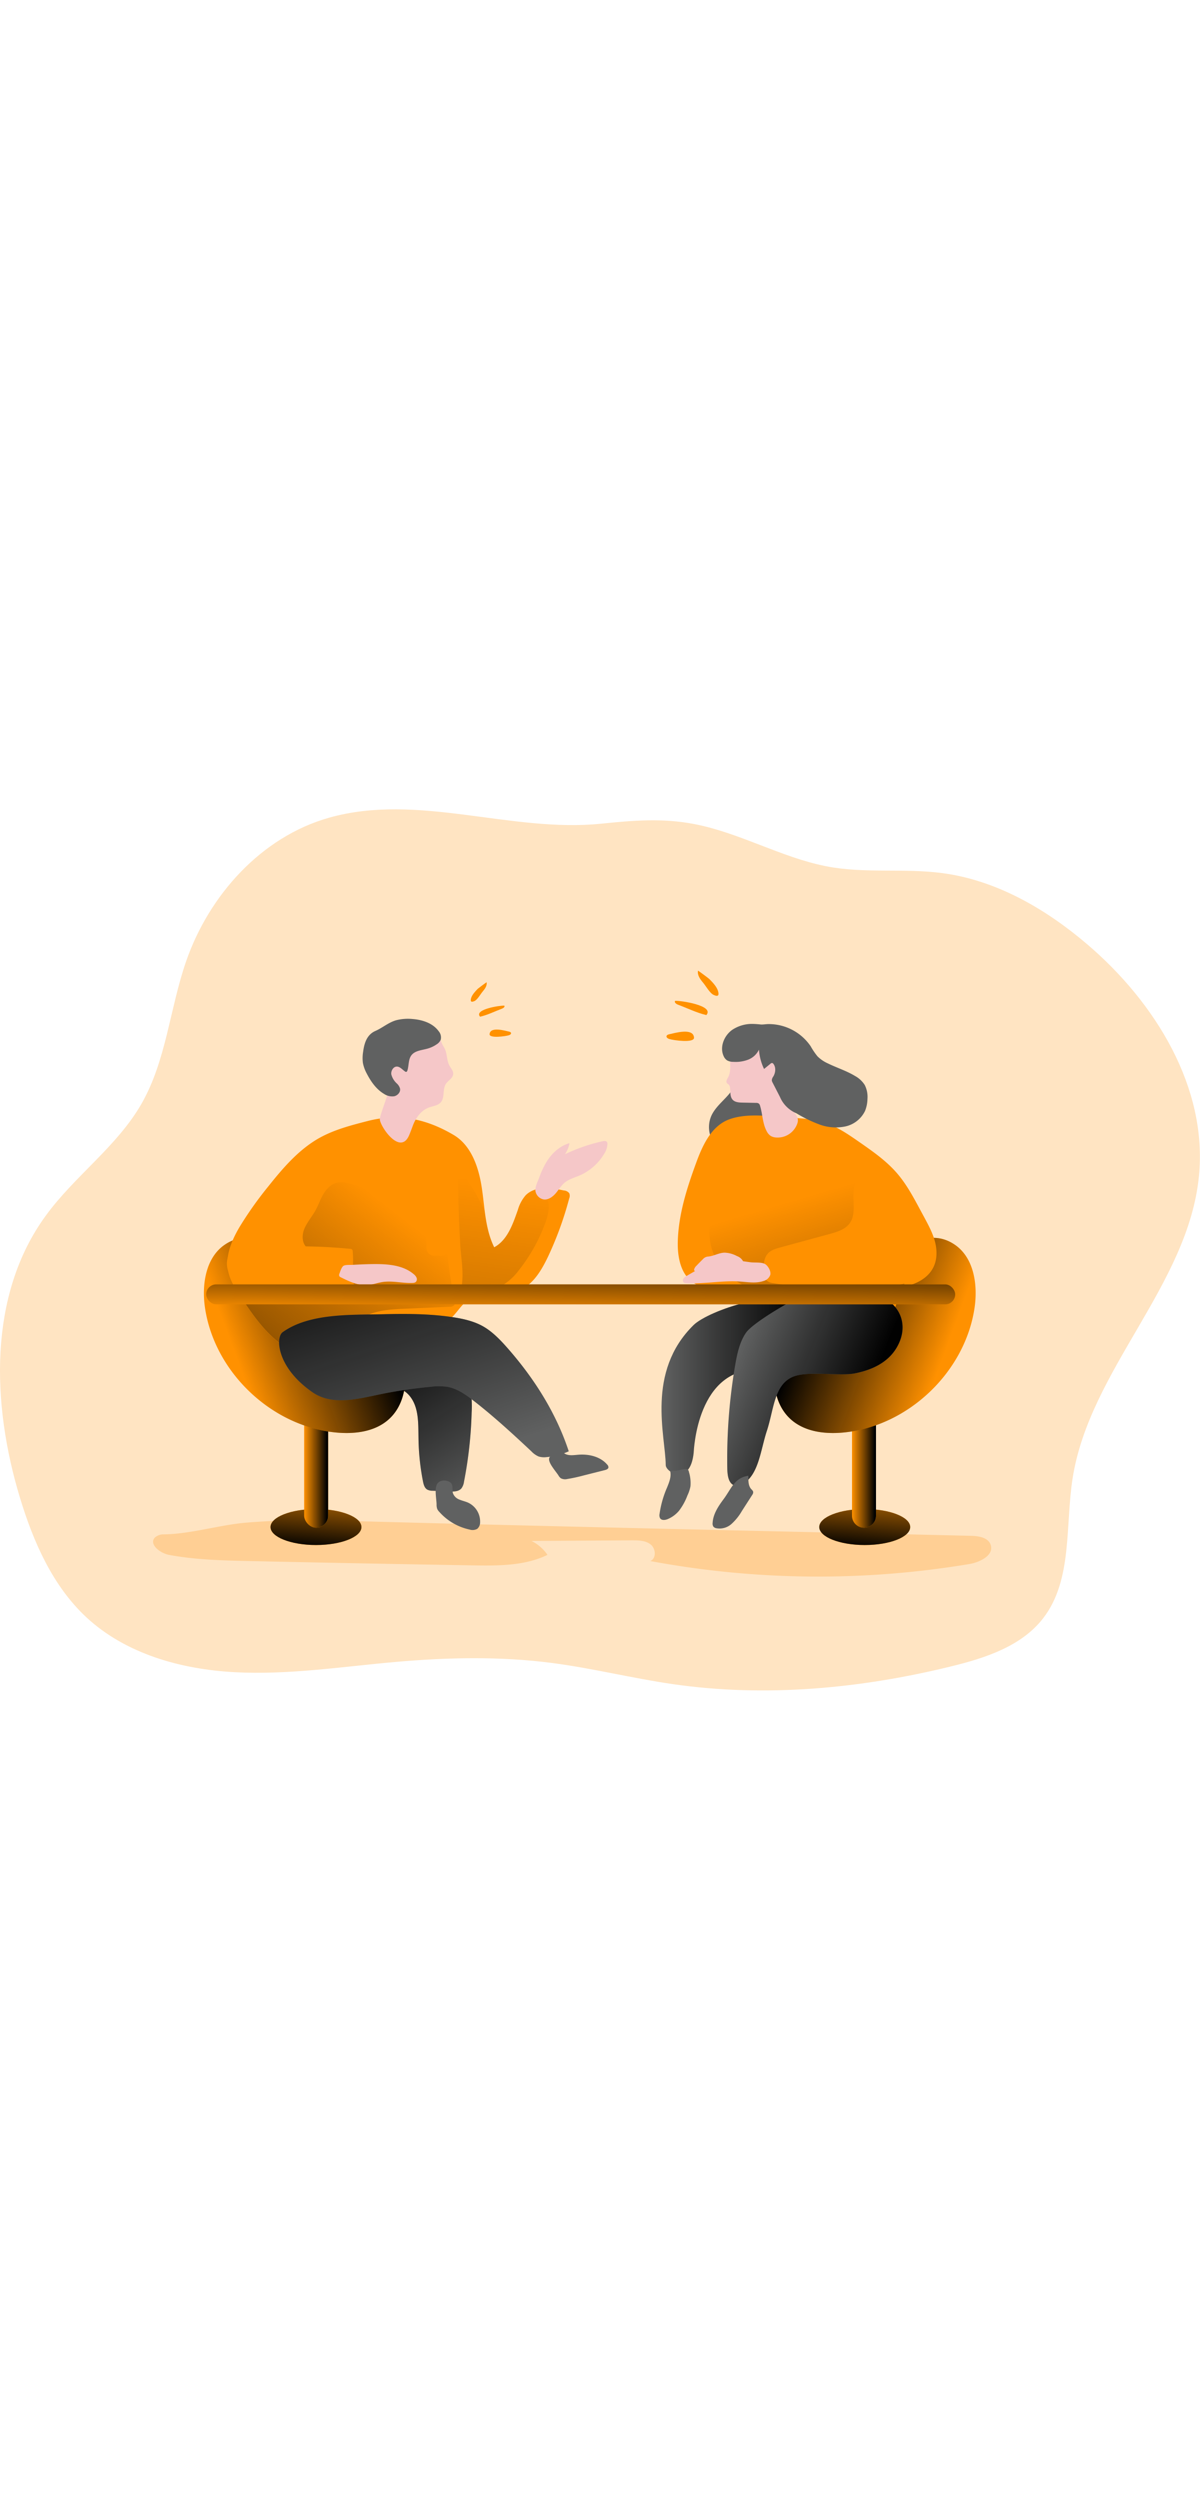 <svg id="Layer_1" data-name="Layer 1" xmlns="http://www.w3.org/2000/svg" xmlns:xlink="http://www.w3.org/1999/xlink" viewBox="0 0 558.9 410.2" data-imageid="conversation-monochromatic" imageName="Conversation" class="illustrations_image" style="width: 197px;"><defs><linearGradient id="linear-gradient" x1="230.6" y1="352.43" x2="177.52" y2="269.1" gradientUnits="userSpaceOnUse"><stop offset="0" stop-color="#010101" stop-opacity="0"/><stop offset="0.95" stop-color="#010101"/></linearGradient><linearGradient id="linear-gradient-2" x1="310.19" y1="298.48" x2="376.43" y2="298.48" xlink:href="#linear-gradient"/><linearGradient id="linear-gradient-3" x1="149.29" y1="308.25" x2="146.18" y2="346.12" xlink:href="#linear-gradient"/><linearGradient id="linear-gradient-4" x1="404.87" y1="308.25" x2="401.77" y2="346.12" xlink:href="#linear-gradient"/><linearGradient id="linear-gradient-5" x1="396.78" y1="303.01" x2="407.95" y2="303.01" xlink:href="#linear-gradient"/><linearGradient id="linear-gradient-6" x1="141.66" y1="303.01" x2="152.83" y2="303.01" xlink:href="#linear-gradient"/><linearGradient id="linear-gradient-7" x1="112.52" y1="285.59" x2="177.7" y2="261.38" xlink:href="#linear-gradient"/><linearGradient id="linear-gradient-8" x1="-1007.6" y1="285.59" x2="-942.42" y2="261.38" gradientTransform="matrix(-1, 0, 0, 1, -566.54, 0)" xlink:href="#linear-gradient"/><linearGradient id="linear-gradient-9" x1="236.93" y1="203.76" x2="191.76" y2="548.36" xlink:href="#linear-gradient"/><linearGradient id="linear-gradient-10" x1="192.7" y1="222.33" x2="64.23" y2="388.07" xlink:href="#linear-gradient"/><linearGradient id="linear-gradient-11" x1="209.7" y1="334.73" x2="168.73" y2="212.76" xlink:href="#linear-gradient"/><linearGradient id="linear-gradient-12" x1="369.7" y1="212.35" x2="424.94" y2="400.43" xlink:href="#linear-gradient"/><linearGradient id="linear-gradient-13" x1="343.56" y1="286.64" x2="405.94" y2="311.78" xlink:href="#linear-gradient"/><linearGradient id="linear-gradient-14" x1="270.27" y1="236.37" x2="270.89" y2="201.52" xlink:href="#linear-gradient"/></defs><title>Word of Mouth</title><path d="M155.25,33.64c-31.43,8.91-55.78,36-66.47,66.83-7.6,21.93-9.23,46.09-20.74,66.24C56.64,186.66,36.83,200.38,23.32,219-3.47,255.8-1.83,306.6,11.39,350.18c6.23,20.55,15.19,41,30.92,55.66,18.38,17.07,44.11,24.24,69.16,25.57s50.05-2.59,75-4.79c24.14-2.12,48.52-2.64,72.55.47,19,2.46,37.61,7.16,56.55,9.89,43.11,6.22,87.3,2.07,129.61-8.3,15.93-3.9,32.71-9.39,42.75-22.36,13.79-17.81,10.26-42.91,13.74-65.17,7.9-50.56,53.74-89.67,58.83-140.59,4.14-41.36-20.35-81-52-108-19.31-16.48-42.23-29.78-67.39-33.15-18-2.41-36.46.31-54.26-3.21C365.67,52,346.65,40.6,325.24,36.52c-14.73-2.8-28.27-1.65-43-.14C240,40.72,196.74,21.86,155.25,33.64Z" transform="translate(-2.1 -29.71)" fill="#ff9100" opacity="0.24" style="isolation:isolate" class="target-color"/><path d="M77.66,367.25a6.17,6.17,0,0,0-3.39,1.43c-3,3.11,2.35,7.33,6.58,8.12,12.33,2.3,24.94,2.59,37.49,2.87q52,1.13,104,2c11.81.19,24.12.27,34.75-4.88a19.5,19.5,0,0,0-7.45-6.48l46.75-.3c3.09,0,6.45.06,8.83,2s2.61,6.54-.27,7.65a427,427,0,0,0,148.64,1.39c5-.84,11.55-4.11,9.92-8.94-1.16-3.44-5.66-4.12-9.29-4.2-99.1-2.33-198.22-4.39-297.31-7.13a365.56,365.56,0,0,0-40.13,1C104,362.88,90.33,367.25,77.66,367.25Z" transform="translate(-2.1 -29.71)" fill="#ff9100" opacity="0.24" style="isolation:isolate" class="target-color"/><path d="M192.9,302.8c4.37,5.32,4,12.92,4.12,19.81a111.21,111.21,0,0,0,2.09,20c.29,1.45.72,3.06,2,3.8a5.43,5.43,0,0,0,2.53.53l7.82.34c2,.09,4.25.06,5.54-1.44a6.56,6.56,0,0,0,1.21-3.11,194.57,194.57,0,0,0,3.56-32.2,43.87,43.87,0,0,0-1-12.69c-1.11-4.11-3.42-8-7-10.33-3.94-2.51-8.85-2.76-13.51-2.9-5-.15-10.1-.24-14.83,1.37-3.9,1.33-11.27,5.56-5.87,9.37C183.9,298.45,189.22,298.3,192.9,302.8Z" transform="translate(-2.1 -29.71)" fill="#606161"/><path d="M192.9,302.8c4.37,5.32,4,12.92,4.12,19.81a111.21,111.21,0,0,0,2.09,20c.29,1.45.72,3.06,2,3.8a5.43,5.43,0,0,0,2.53.53l7.82.34c2,.09,4.25.06,5.54-1.44a6.56,6.56,0,0,0,1.21-3.11,194.57,194.57,0,0,0,3.56-32.2,43.87,43.87,0,0,0-1-12.69c-1.11-4.11-3.42-8-7-10.33-3.94-2.51-8.85-2.76-13.51-2.9-5-.15-10.1-.24-14.83,1.37-3.9,1.33-11.27,5.56-5.87,9.37C183.9,298.45,189.22,298.3,192.9,302.8Z" transform="translate(-2.1 -29.71)" fill="url(#linear-gradient)"/><path d="M205.44,353.3a5.61,5.61,0,0,0,.32,2.16,5.14,5.14,0,0,0,1,1.37A26.21,26.21,0,0,0,220.8,365a4.5,4.5,0,0,0,3.59-.34,3.94,3.94,0,0,0,1.32-3,9.71,9.71,0,0,0-5.58-9.18c-1.31-.59-2.74-.87-4.06-1.44a5,5,0,0,1-3-2.91c-.5-1.67.24-3.85-1.11-4.95-1.92-1.55-5.38-1.35-6.41.9C204.45,346.44,205.38,350.71,205.44,353.3Z" transform="translate(-2.1 -29.71)" fill="#606161"/><path d="M325.16,269.78c-22.34,21.89-13.06,51.86-13,65.18,0,3.46,11.33,9.93,13-5.58.1-.9,1.4-40.74,31.65-38.79,11.43.74,25.82-14.19,16.77-28.48C366.68,251.21,332.11,263,325.16,269.78Z" transform="translate(-2.1 -29.71)" fill="#606161"/><path d="M325.16,269.78c-22.34,21.89-13.06,51.86-13,65.18,0,3.46,11.33,9.93,13-5.58.1-.9,1.4-40.74,31.65-38.79,11.43.74,25.82-14.19,16.77-28.48C366.68,251.21,332.11,263,325.16,269.78Z" transform="translate(-2.1 -29.71)" fill="url(#linear-gradient-2)"/><path d="M314.21,337.66c.69,2.59-.42,5.27-1.42,7.75a47.42,47.42,0,0,0-3.5,12.31,3,3,0,0,0,.24,2c.71,1.13,2.42.91,3.65.38a14,14,0,0,0,5.19-3.87,27.87,27.87,0,0,0,3.91-7.12,17.22,17.22,0,0,0,1.4-4.21,17.58,17.58,0,0,0-.72-6.74,1.78,1.78,0,0,0-.59-1.13,1.77,1.77,0,0,0-1-.19c-1.66,0-3.26.78-4.93.78Z" transform="translate(-2.1 -29.71)" fill="#606161"/><ellipse cx="147.17" cy="334.12" rx="21.18" ry="8.38" fill="#ff9100" class="target-color"/><ellipse cx="147.17" cy="334.12" rx="21.18" ry="8.38" fill="url(#linear-gradient-3)"/><ellipse cx="402.75" cy="334.12" rx="21.18" ry="8.38" fill="#ff9100" class="target-color"/><ellipse cx="402.75" cy="334.12" rx="21.18" ry="8.38" fill="url(#linear-gradient-4)"/><path d="M396.78,271.58H408a0,0,0,0,1,0,0v57.26a5.59,5.59,0,0,1-5.59,5.59h0a5.59,5.59,0,0,1-5.59-5.59V271.58A0,0,0,0,1,396.78,271.58Z" fill="#ff9100" class="target-color"/><path d="M396.78,271.58H408a0,0,0,0,1,0,0v57.26a5.59,5.59,0,0,1-5.59,5.59h0a5.59,5.59,0,0,1-5.59-5.59V271.58A0,0,0,0,1,396.78,271.58Z" fill="url(#linear-gradient-5)"/><rect x="141.66" y="271.58" width="11.17" height="62.85" rx="5.59" fill="#ff9100" class="target-color"/><rect x="141.66" y="271.58" width="11.17" height="62.85" rx="5.59" fill="url(#linear-gradient-6)"/><path d="M106.87,232.33c-9,6.06-10.88,18.69-9.29,29.44,4.4,29.74,30.59,54.85,60.49,58,8.79.92,18.42-.15,25-6,7.36-6.51,9.22-17.7,6.61-27.18s-9-17.47-16-24.35a128.23,128.23,0,0,0-32.87-23.36C130.26,233.62,118.84,224.29,106.87,232.33Z" transform="translate(-2.1 -29.71)" fill="#ff9100" class="target-color"/><path d="M106.87,232.33c-9,6.06-10.88,18.69-9.29,29.44,4.4,29.74,30.59,54.85,60.49,58,8.79.92,18.42-.15,25-6,7.36-6.51,9.22-17.7,6.61-27.18s-9-17.47-16-24.35a128.23,128.23,0,0,0-32.87-23.36C130.26,233.62,118.84,224.29,106.87,232.33Z" transform="translate(-2.1 -29.71)" fill="url(#linear-gradient-7)"/><path d="M446.71,232.33c9,6.06,10.88,18.69,9.29,29.44-4.4,29.74-30.59,54.85-60.49,58-8.79.92-18.42-.15-25-6-7.36-6.51-9.22-17.7-6.6-27.18s9-17.47,16-24.35a128.11,128.11,0,0,1,32.88-23.36C423.33,233.62,434.74,224.29,446.71,232.33Z" transform="translate(-2.1 -29.71)" fill="#ff9100" class="target-color"/><path d="M446.71,232.33c9,6.06,10.88,18.69,9.29,29.44-4.4,29.74-30.59,54.85-60.49,58-8.79.92-18.42-.15-25-6-7.36-6.51-9.22-17.7-6.6-27.18s9-17.47,16-24.35a128.11,128.11,0,0,1,32.88-23.36C423.33,233.62,434.74,224.29,446.71,232.33Z" transform="translate(-2.1 -29.71)" fill="url(#linear-gradient-8)"/><path d="M333.73,171.72a13,13,0,0,0,.2,12.2A8.29,8.29,0,0,0,338.7,188a11.28,11.28,0,0,0,5.55-.32,78.63,78.63,0,0,0,11.12-3.56c2.12-.86,4.38-2,5.3-4.08.75-1.7.43-3.66,0-5.47-.94-4.34-2.28-8.71-5-12.25a15.11,15.11,0,0,0-6.35-4.94c-3.05-1.21-3.93-1-5.36,1.55C341.34,163.81,336.31,166.81,333.73,171.72Z" transform="translate(-2.1 -29.71)" fill="#606161"/><path d="M267.2,210.88a159.81,159.81,0,0,1-9.82,27c-3.11,6.55-7.15,13.36-13.89,16-7.74,3-17.43-.17-24,4.79-2.15,1.59-3.67,3.91-5.43,5.92-8.73,10.29-22.62,14.32-35.71,17.47-12.73,3.07-26.52,5.75-38.56.59a33.56,33.56,0,0,1-6.68-3.84c-6.88-5-12.17-12.13-17-19.31-.53-.79-1.06-1.55-1.59-2.35-2.61-3.93-5.32-8-6.18-12.6-1.36-7,1.65-14.15,5.29-20.33a168.58,168.58,0,0,1,13.29-18.79c6.91-8.69,14.32-17.36,24-22.78,7-3.87,14.82-5.89,22.56-7.87,14.28-3.64,27-1.06,39.78,6.45,8.27,4.82,11.74,14.94,13.19,24.37.57,3.64.93,7.31,1.39,11,.76,5.88,1.82,11.67,4.44,17,6.18-3.34,8.66-10.75,11-17.36a17.82,17.82,0,0,1,3.67-6.88,10.26,10.26,0,0,1,2.49-1.82c4.33-2.31,10.21-1.45,15.31-.39a3.4,3.4,0,0,1,2.51,1.32A3.3,3.3,0,0,1,267.2,210.88Z" transform="translate(-2.1 -29.71)" fill="#ff9100" class="target-color"/><path d="M256.42,221.27a78.7,78.7,0,0,1-12.34,22.58,27.68,27.68,0,0,1-7.07,6.88c-4.2,2.68-9.26,3.44-14.19,4.2-5.29.76-5.89-.89-5.46-5.19.57-5.59-.56-11.67-.89-17.3-.66-11.87-1.09-23.74-.92-35.65a94,94,0,0,1,12.26,19.75c.76,5.88,1.82,11.67,4.44,17,6.18-3.34,8.66-10.75,11-17.36a17.82,17.82,0,0,1,3.67-6.88,10.26,10.26,0,0,1,2.49-1.82,6.9,6.9,0,0,1,5.68,1.16C258.67,211.41,257.91,217,256.42,221.27Z" transform="translate(-2.1 -29.71)" fill="url(#linear-gradient-9)"/><path d="M213.49,260.72a3,3,0,0,1-2,.56l-20.37.89c-6.38.27-13,.6-18.68,3.38-1.69.82-3.28,1.88-5,2.58A61,61,0,0,1,161,270c-3.94,1.13-18.29,7.28-22.29,8.2a22.44,22.44,0,0,1-5.59.56c-6.88-5-12.17-12.13-17-19.31,3-1.22,6-2.38,6.48-2.48a69.44,69.44,0,0,1,12.24-.53c6.64.07,13.32.17,20,.27a16.2,16.2,0,0,0,5.89-.66,16,16,0,0,0,5.52-4.24c.36-.33.73-.79.63-1.25a1.48,1.48,0,0,0-.7-.8,11.35,11.35,0,0,1-3.87-3.83c-.62-1.26-.29-2.88-1.12-4-1.09-1.39-4.53-2.28-6.12-3L148,235.55a12.2,12.2,0,0,1-3.28-2.11c-2.15-2.29-2-6-.69-8.87s3.37-5.25,4.93-8c1.32-2.38,2.21-5,3.53-7.34s3.21-4.59,5.79-5.45c2.85-1,5.92-.1,8.8.76,10.15,3,20.34,6,30.49,9.06,4.3,1.25,9.09,2.94,11.08,7,1,2.06,1.09,4.44,1.22,6.75a174.91,174.91,0,0,0,3.94,30.49C214.06,258.83,214.22,260,213.49,260.72Z" transform="translate(-2.1 -29.71)" fill="url(#linear-gradient-10)"/><path d="M211.35,148.89c.71,1.36,2,2.61,1.81,4.14-.17,1.91-2.34,2.9-3.39,4.5-1.65,2.52-.4,6.3-2.37,8.57-1.36,1.55-3.65,1.72-5.58,2.44-3.6,1.34-6.06,4.76-7.41,8.36-.55,1.48-1.09,2.95-1.7,4.41-4.26,10.22-14.15-4.81-13.69-7.58s3-8.91,3.61-11.61c1-4.21.42-8.6.64-12.91a37.2,37.2,0,0,1,2.24-10.94,14,14,0,0,1,3.41-5.62c2.42-2.18,5.9-2.79,9.16-2.71,2.45.06,5.07.55,6.78,2.3a11.61,11.61,0,0,1,2.28,4.36,18.62,18.62,0,0,0,1.37,3.27,10,10,0,0,1,1.3,2.81C210.35,144.76,210.38,146.94,211.35,148.89Z" transform="translate(-2.1 -29.71)" fill="#f5c7c8"/><path d="M194.37,127.33c4.55.38,9.32,1.94,12,5.62a4.48,4.48,0,0,1,1,4,4.7,4.7,0,0,1-1.89,2.16,14.15,14.15,0,0,1-4.28,2c-2.65.75-5.8.9-7.47,3.08-1.5,1.95-1.14,4.71-1.87,7.06-.09.31-.27.66-.59.69a.81.81,0,0,1-.51-.18c-1.29-.87-2.39-2.35-3.94-2.29s-2.72,2-2.46,3.66a8.64,8.64,0,0,0,2.55,4.19,5.2,5.2,0,0,1,1.51,2.4c.32,1.63-1.11,3.22-2.73,3.57a6.82,6.82,0,0,1-4.75-1.12c-3.58-2.13-6.08-5.7-8-9.41a17.37,17.37,0,0,1-1.82-5,17.79,17.79,0,0,1,.12-5.25c.53-4,1.74-7.89,5.68-9.62,3.35-1.47,6.16-4,9.72-5A22,22,0,0,1,194.37,127.33Z" transform="translate(-2.1 -29.71)" fill="#606161"/><path d="M256.69,193.76c2.5-4,6.15-7.38,10.66-8.64a13.51,13.51,0,0,1-2.13,5.17,80.21,80.21,0,0,1,17.56-6.06c.69-.16,1.54-.24,2,.32a1.57,1.57,0,0,1,.24,1,9.27,9.27,0,0,1-1.58,4.61,24.8,24.8,0,0,1-11.38,10c-2.37,1-4.95,1.7-6.95,3.33-1.61,1.33-2.7,3.16-4,4.76s-3.69,3.57-6.1,3a4.77,4.77,0,0,1-3.55-4c-.12-2,1.13-4.37,1.81-6.17A40.63,40.63,0,0,1,256.69,193.76Z" transform="translate(-2.1 -29.71)" fill="#f5c7c8"/><path d="M134.59,233.22a251,251,0,0,1,30.66,1.1,1,1,0,0,1,1.1,1.05,41.08,41.08,0,0,1-.29,10.45,5.36,5.36,0,0,1-.76,2.29,4.76,4.76,0,0,1-2.61,1.58,27.73,27.73,0,0,1-5.61.83c-13.09,1-26.23,2.1-39.35,1.38a10.45,10.45,0,0,1-5-1.14,8.94,8.94,0,0,1-2.61-2.76,14.83,14.83,0,0,1-2-4.19,10.15,10.15,0,0,1,1.12-7.87,12.44,12.44,0,0,1,7-5.11,23,23,0,0,1,8.74-.72,15.42,15.42,0,0,1,4.33.86c2.62,1,5.08,3.16,7.82,2.6" transform="translate(-2.1 -29.71)" fill="#ff9100" class="target-color"/><path d="M176.91,241.4c6.29,0,13.07.62,17.87,4.7a4.29,4.29,0,0,1,1.37,1.74,1.8,1.8,0,0,1-.51,2,2.59,2.59,0,0,1-1.37.35c-4.68.21-9.39-1.14-14-.42-2.3.35-4.52,1.21-6.84,1.41-4.41.37-8.63-1.65-12.59-3.61a1.58,1.58,0,0,1-.7-.54,1.47,1.47,0,0,1,.08-1.24c.37-1,.91-2.78,1.72-3.46s3.14-.49,4.33-.56C169.8,241.58,173.35,241.41,176.91,241.4Z" transform="translate(-2.1 -29.71)" fill="#f5c7c8"/><rect x="198.61" y="182.51" width="10.55" height="25.29" rx="3.38" fill="#ff9100" class="target-color"/><path d="M133.75,273.12c12.44-8.89,31.58-8,46.87-8.36,10.77-.26,21.6-.24,32.26,1.36,4.86.73,9.76,1.81,14.05,4.19s8,6.18,11.37,10c12.47,14.12,22.81,30.35,28.7,48.26a31.7,31.7,0,0,1-10.33,2.71A8.79,8.79,0,0,1,253,331a10,10,0,0,1-3.4-2.4c-8.67-8.12-17.43-16.19-26.81-23.48-3.7-2.87-7.66-5.7-12.27-6.55a30,30,0,0,0-8.09,0q-9.78.93-19.47,2.71c-12,2.21-25.19,6.76-35.27-.18C130.86,289.46,130.42,275.5,133.75,273.12Z" transform="translate(-2.1 -29.71)" fill="#606161"/><path d="M133.75,273.12c12.44-8.89,31.58-8,46.87-8.36,10.77-.26,21.6-.24,32.26,1.36,4.86.73,9.76,1.81,14.05,4.19s8,6.18,11.37,10c12.47,14.12,22.81,30.35,28.7,48.26a31.7,31.7,0,0,1-10.33,2.71A8.79,8.79,0,0,1,253,331a10,10,0,0,1-3.4-2.4c-8.67-8.12-17.43-16.19-26.81-23.48-3.7-2.87-7.66-5.7-12.27-6.55a30,30,0,0,0-8.09,0q-9.78.93-19.47,2.71c-12,2.21-25.19,6.76-35.27-.18C130.86,289.46,130.42,275.5,133.75,273.12Z" transform="translate(-2.1 -29.71)" fill="url(#linear-gradient-11)"/><path d="M341.52,174.12c-8.14,3.11-12.21,12-15.21,20.23-4.34,11.83-8.22,24.05-8.53,36.64-.18,7.15,1.35,15.25,7.33,19.17,4.34,2.83,9.89,2.73,15.06,2.52L358.7,252a2.12,2.12,0,0,1,2.59,1.9c.76,2.33,10.75,3.68,11.52,6,.53,1.62-8.1,4.31-6.79,5.39s3.33,1.36,5.14,1.5a203.93,203.93,0,0,0,39.37-.85c2.66-.32,5.53-.8,7.37-2.74,2.58-2.73,2-7.06,1.3-10.75,7.1-.49,14.79-3.39,17.77-9.85,1.79-3.85,1.58-8.38.37-12.45S434,222.32,432,218.59c-3.66-6.72-7.1-13.66-12.1-19.45s-11.16-10.07-17.34-14.38c-4.87-3.39-9.8-6.82-15.37-8.86-7.72-2.82-15.73-2.27-23.75-3.1C356.55,172.09,348,171.62,341.52,174.12Z" transform="translate(-2.1 -29.71)" fill="#ff9100" class="target-color"/><path d="M423.37,250.53c-9.85,2.08-20,2-30.06,1.82-10.42-.14-20.89-.29-31.15-2.08a5.06,5.06,0,0,1-3.33-1.54,5.12,5.12,0,0,1-.73-2.47c-.4-3.47-.64-7.44,1.79-9.94,1.46-1.5,3.59-2.11,5.61-2.66l23-6.26c3.54-1,7.38-2.12,9.46-5.15,4-5.8-.76-14.88,3.69-20.33a13.48,13.48,0,0,0-10.61-4.74c-4.21-.08-8.34,1-12.41,2.15l-32.54,8.88c-2.71.74-5.5,1.52-7.72,3.24-2.7,2.09-4.24,5.36-5.07,8.67a27,27,0,0,0,22.72,33.25c2.32.29,5,.44,6.43,2.27.95,1.2,1.12,2.82,1.82,4.17,1.92,3.66,6.85,4.17,11,4.22l25,.28c5.74.06,12,0,16.53-3.52C420.54,258,421.65,254.86,423.37,250.53Z" transform="translate(-2.1 -29.71)" fill="url(#linear-gradient-12)"/><path d="M341.19,154.51c-.46.83-1.1,1.85-.55,2.62.23.32.62.49.89.76a2.59,2.59,0,0,1,.6,1.55c.21,1.88-.09,4,1.18,5.44,1.11,1.21,2.95,1.33,4.59,1.36l6.29.13a2.18,2.18,0,0,1,1.33.32,2,2,0,0,1,.6,1.08c1.18,3.89,1.12,8.18,3.05,11.76a5.67,5.67,0,0,0,1.89,2.22,5.56,5.56,0,0,0,2,.68,9.7,9.7,0,0,0,10.42-6.54,4.58,4.58,0,0,0,.22-1.87,6.19,6.19,0,0,0-1.12-2.48,28.44,28.44,0,0,1-4.41-9.67,58,58,0,0,1-.62-6.32A36.11,36.11,0,0,0,366,148a10,10,0,0,0-1.45-3.08,11.29,11.29,0,0,0-2.15-2c-2.82-2.21-5.77-4.47-9.25-5.29a21.75,21.75,0,0,0-8.2,0,4.35,4.35,0,0,0-2.83,1.17c-.91,1.08-.53,2.54-.23,3.77a10.94,10.94,0,0,1,.28,3.28C342.12,148.74,342.63,151.88,341.19,154.51Z" transform="translate(-2.1 -29.71)" fill="#f5c7c8"/><path d="M343.13,132.37c-3.79,2.69-5.94,8-4,12.21a4.54,4.54,0,0,0,1.61,2,5.74,5.74,0,0,0,2.87.68,16.42,16.42,0,0,0,6.92-1,9.36,9.36,0,0,0,5.06-4.68,24.51,24.51,0,0,0,2.37,9l3-2.45a1.07,1.07,0,0,1,.75-.33.93.93,0,0,1,.62.43c1.24,1.64,1,4.05-.05,5.83a3.43,3.43,0,0,0-.71,1.79,2.88,2.88,0,0,0,.39,1.12l3.42,6.66A14.29,14.29,0,0,0,373,171.2a62.1,62.1,0,0,0,10.89,5.27,21.86,21.86,0,0,0,11.92.87A13.34,13.34,0,0,0,405,170.1a15.64,15.64,0,0,0,1.12-5.54,12.16,12.16,0,0,0-1.27-6.52,12.34,12.34,0,0,0-4.52-4.2c-4-2.42-8.5-3.81-12.69-5.87a16.05,16.05,0,0,1-4.8-3.28,33.26,33.26,0,0,1-3.2-4.73,23.65,23.65,0,0,0-19.59-10.28c-1.22,0-2.45.27-3.64.19a40.13,40.13,0,0,0-4.11-.27A16.61,16.61,0,0,0,343.13,132.37Z" transform="translate(-2.1 -29.71)" fill="#606161"/><path d="M327.2,104.8c-.42,2.08,1,4,2.4,5.66s3.12,4.91,5,5.7c2.25,1,2.41-.18,1.91-1.89-.59-2-2.57-4.09-4-5.53C332.06,108.3,327.22,104.74,327.2,104.8Z" transform="translate(-2.1 -29.71)" fill="#ff9100" class="target-color"/><path d="M316.5,118.87c-.42.74.56,1.48,1.37,1.78,4.29,1.6,8.76,3.81,13.21,4.84C335,121,318.84,118.66,316.5,118.87Z" transform="translate(-2.1 -29.71)" fill="#ff9100" class="target-color"/><path d="M313.88,134.4c-.58.12-1.27.36-1.36.94s.61,1.08,1.22,1.27c2.08.66,11.78,2,11.6-.63C325,131.22,316.17,133.93,313.88,134.4Z" transform="translate(-2.1 -29.71)" fill="#ff9100" class="target-color"/><path d="M374.71,256.75c-4.77,2-21.88,12-25.09,16.53-3,4.25-4.19,9.82-5.12,15.23a258.53,258.53,0,0,0-3.67,48c.05,2.92.45,6.41,2.71,7.69,1.5.85,3.32.35,4.8-.57,7.18-4.44,8-15.71,10.92-24.56,3.29-10,3.34-21.29,11.92-25.09,7-3.11,21.72-.22,29.13-1.71s15.14-4.72,19.39-11.94c7.47-12.69-1.38-24.27-12.35-24.5C392.12,255.52,389.07,250.85,374.71,256.75Z" transform="translate(-2.1 -29.71)" fill="#606161"/><path d="M374.71,256.75c-4.77,2-21.88,12-25.09,16.53-3,4.25-4.19,9.82-5.12,15.23a258.53,258.53,0,0,0-3.67,48c.05,2.92.45,6.41,2.71,7.69,1.5.85,3.32.35,4.8-.57,7.18-4.44,8-15.71,10.92-24.56,3.29-10,3.34-21.29,11.92-25.09,7-3.11,21.72-.22,29.13-1.71s15.14-4.72,19.39-11.94c7.47-12.69-1.38-24.27-12.35-24.5C392.12,255.52,389.07,250.85,374.71,256.75Z" transform="translate(-2.1 -29.71)" fill="url(#linear-gradient-13)"/><path d="M262.15,339.73a4.36,4.36,0,0,0,1.16,1.39,4.25,4.25,0,0,0,3,.35,75.82,75.82,0,0,0,7.44-1.61l10.08-2.54c.7-.18,1.54-.5,1.65-1.21a1.76,1.76,0,0,0-.56-1.33c-3.18-3.74-8.51-5-13.41-4.62-2.11.17-4.37.58-6.24-.42a4.54,4.54,0,0,0-1.32-.62,3,3,0,0,0-1.59.29c-2.39.9-5.07.93-4.44,3.59C258.44,335.09,261,338,262.15,339.73Z" transform="translate(-2.1 -29.71)" fill="#606161"/><rect x="96.03" y="221.15" width="348.85" height="9.31" rx="4.66" fill="#ff9100" class="target-color"/><rect x="96.03" y="221.15" width="348.85" height="9.31" rx="4.66" fill="url(#linear-gradient-14)"/><path d="M336,240a33.1,33.1,0,0,0-8.09,3.49c-2,1.12-4,2.26-6,3.44a4.06,4.06,0,0,0-1.5,1.25,1.43,1.43,0,0,0,.15,1.8,2,2,0,0,0,1.23.34c8.34.42,16.69-1.35,25-.78,3.65.25,7.43.94,10.89-.25a4.58,4.58,0,0,0,3.19-2.87c.41-1.64-1-4.14-2.41-5-1.66-1-4.8-.6-6.73-.85C346.53,239.91,341.18,238.77,336,240Z" transform="translate(-2.1 -29.71)" fill="#f5c7c8"/><path d="M339.51,236.09a13,13,0,0,1,5.82,1.59,5.23,5.23,0,0,1,2.8,2.3,1.78,1.78,0,0,1-.06,1.68,2.06,2.06,0,0,1-1.08.72,11.11,11.11,0,0,1-4.19.21,38.86,38.86,0,0,0-13.39,1.54,9.05,9.05,0,0,1-3.27.6.87.87,0,0,1-.67-.29.74.74,0,0,1-.06-.6,3.62,3.62,0,0,1,1.06-1.65c1-1.05,2-2.06,3-3.05a3.56,3.56,0,0,1,2.66-1.25C334.68,237.58,337,236.17,339.51,236.09Z" transform="translate(-2.1 -29.71)" fill="#f5c7c8"/><path d="M339,351c-2.43,3.27-4.79,6.88-5,10.95a2.52,2.52,0,0,0,.35,1.67,2.26,2.26,0,0,0,1.29.75,8.33,8.33,0,0,0,7.18-2,24.61,24.61,0,0,0,4.81-6l4.81-7.48a2.19,2.19,0,0,0,.47-1.25c0-.62-.56-1.08-1-1.56-1.43-1.71-1.23-4.08-1.26-6.13C344.09,340.89,342.68,346.11,339,351Z" transform="translate(-2.1 -29.71)" fill="#606161"/><path d="M228.73,110.19c.32,1.61-.8,3.13-1.86,4.39s-2.43,3.81-3.85,4.42c-1.74.75-1.87-.13-1.48-1.46.45-1.54,2-3.18,3.09-4.3C225,112.91,228.72,110.15,228.73,110.19Z" transform="translate(-2.1 -29.71)" fill="#ff9100" class="target-color"/><path d="M237,121.1c.33.58-.44,1.15-1.06,1.39-3.33,1.24-6.8,3-10.25,3.75C222.69,122.79,235.21,120.94,237,121.1Z" transform="translate(-2.1 -29.71)" fill="#ff9100" class="target-color"/><path d="M239.07,133.16c.44.09,1,.27,1.05.72s-.47.84-1,1c-1.61.52-9.14,1.52-9-.49C230.42,130.69,237.29,132.79,239.07,133.16Z" transform="translate(-2.1 -29.71)" fill="#ff9100" class="target-color"/></svg>